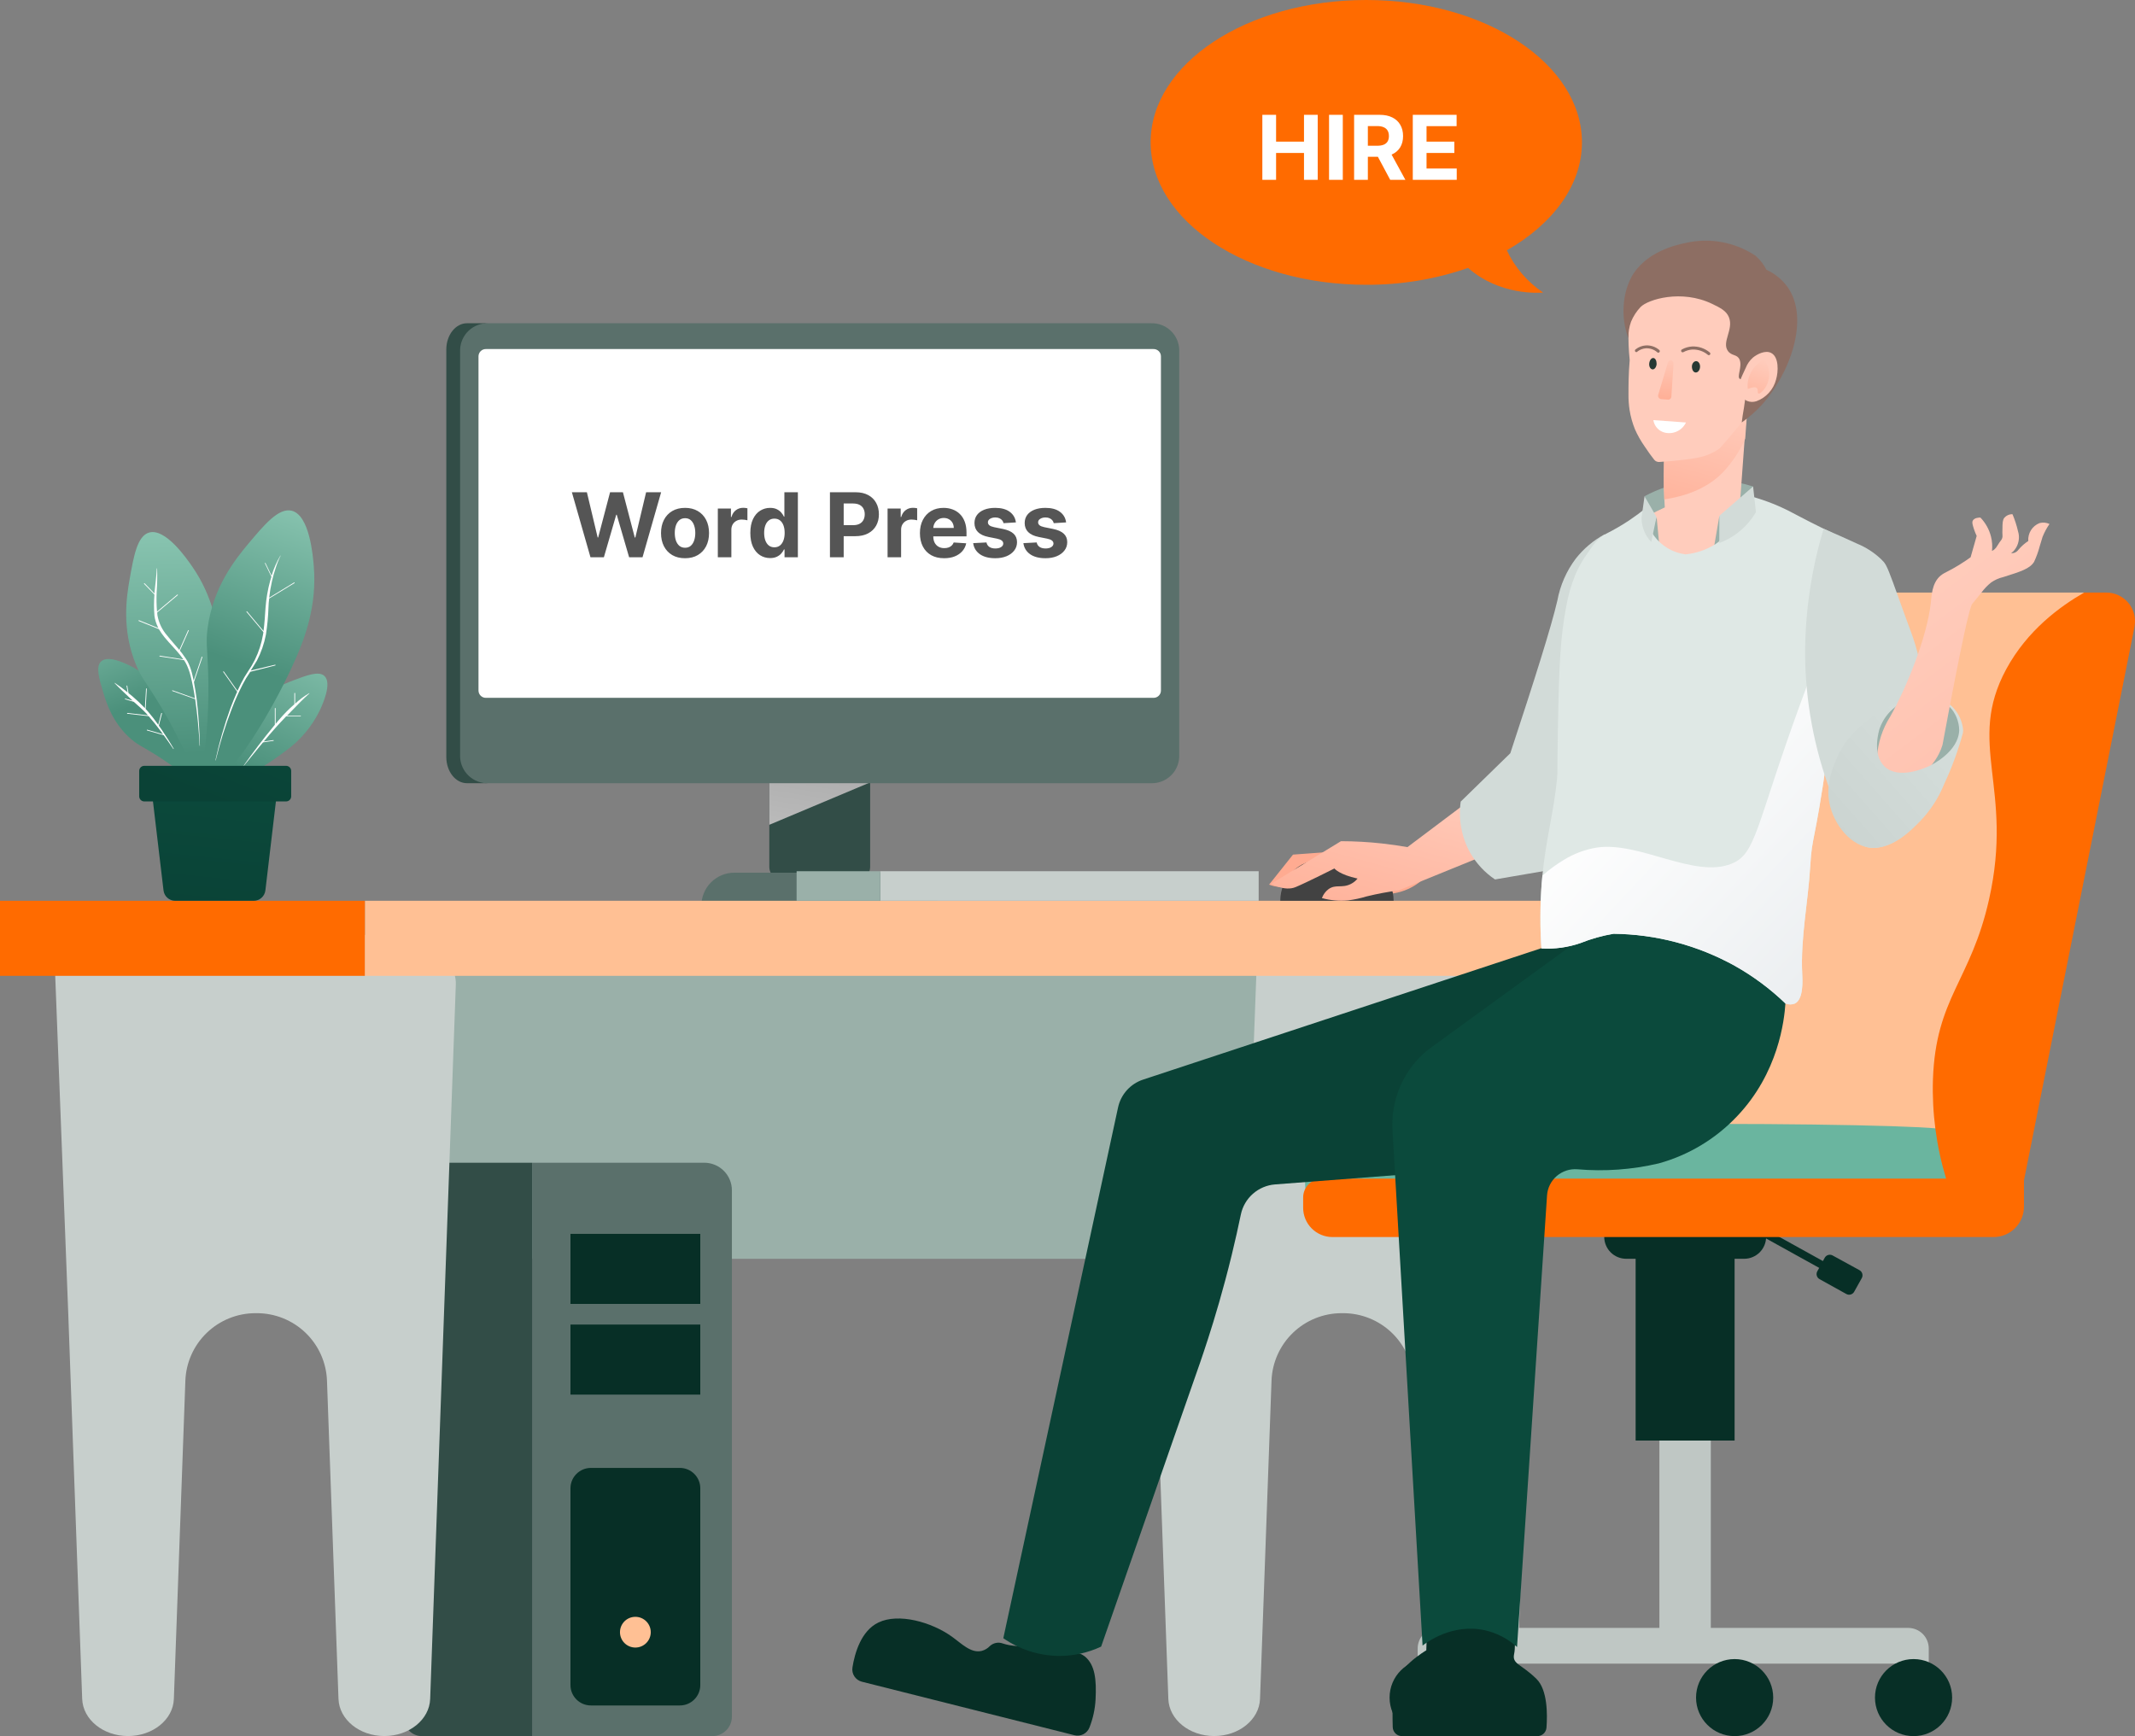 <svg width="498" height="405" viewBox="0 0 498 405" fill="none" xmlns="http://www.w3.org/2000/svg">
<rect x="0" y="0" width="498" height="405" fill="#808080" stroke="none"/>
<path d="M104.102 81.544V176.571C104.102 179.985 106.264 182.707 108.93 182.707H113.922C111.255 182.707 109.093 179.959 109.093 176.571V81.544C109.093 78.131 111.255 75.409 113.922 75.409H108.93C106.264 75.409 104.102 78.148 104.102 81.544Z" fill="#324D47"/>
<path d="M179.447 174.865V202.325C179.476 203.148 179.831 203.925 180.433 204.487C181.036 205.048 181.837 205.348 182.661 205.32H199.754C200.578 205.348 201.379 205.048 201.982 204.487C202.584 203.925 202.939 203.148 202.968 202.325V174.865C202.968 174.677 202.968 174.481 202.968 174.302C202.652 168.789 197.746 164.403 191.755 164.403H190.695C188.215 164.348 185.789 165.124 183.802 166.605C181.815 168.086 180.381 170.189 179.729 172.578C179.548 173.327 179.454 174.094 179.447 174.865Z" fill="#324D47"/>
<path d="M218.807 211.259H163.603C163.603 209.222 164.414 207.269 165.856 205.829C167.299 204.388 169.255 203.579 171.295 203.579H211.132C213.172 203.579 215.129 204.388 216.571 205.829C218.014 207.269 218.824 209.222 218.824 211.259H218.807Z" fill="#5A706B"/>
<path style="mix-blend-mode:multiply" d="M179.447 174.865V192.409L202.968 182.519V174.839C202.968 174.651 202.968 174.455 202.968 174.276L179.729 172.569C179.548 173.321 179.453 174.091 179.447 174.865Z" fill="url(#paint0_linear_1_430)"/>
<path d="M107.322 81.544V176.572C107.385 178.258 108.114 179.851 109.351 181.001C110.588 182.151 112.231 182.765 113.92 182.707H268.472C270.16 182.765 271.803 182.151 273.038 181C274.274 179.85 275.001 178.257 275.062 176.572V81.544C275.001 79.859 274.274 78.266 273.038 77.115C271.803 75.965 270.16 75.351 268.472 75.409H113.92C112.231 75.351 110.588 75.965 109.351 77.115C108.114 78.265 107.385 79.858 107.322 81.544Z" fill="#5A706B"/>
<path d="M111.611 161.084V83.132C111.611 82.901 111.658 82.673 111.748 82.46C111.839 82.248 111.972 82.056 112.139 81.897C112.306 81.737 112.503 81.613 112.72 81.532C112.936 81.451 113.167 81.415 113.398 81.425H269.018C269.248 81.416 269.477 81.453 269.693 81.535C269.908 81.617 270.105 81.741 270.271 81.9C270.437 82.06 270.569 82.251 270.659 82.463C270.749 82.674 270.796 82.902 270.795 83.132V161.084C270.796 161.314 270.749 161.541 270.659 161.753C270.569 161.965 270.437 162.156 270.271 162.315C270.105 162.475 269.908 162.599 269.693 162.681C269.477 162.762 269.248 162.8 269.018 162.79H113.398C113.167 162.801 112.936 162.764 112.72 162.683C112.503 162.602 112.306 162.478 112.139 162.318C111.972 162.159 111.839 161.967 111.748 161.755C111.658 161.543 111.611 161.314 111.611 161.084Z" fill="white"/>
<path d="M265.906 218.53L359.707 217.967C359.605 221.107 359.511 224.239 359.408 227.353C359.622 228.105 359.72 228.885 359.699 229.666L353.716 396.33C353.536 401.152 348.802 404.983 343.024 404.983C337.246 404.983 332.503 401.152 332.332 396.33L329.648 322.09C329.495 317.855 327.7 313.844 324.642 310.905C321.583 307.966 317.5 306.328 313.255 306.338H312.914C308.68 306.346 304.615 307.992 301.571 310.929C298.527 313.866 296.742 317.867 296.589 322.09L293.906 396.33C293.726 401.152 288.991 404.983 283.214 404.983C277.436 404.983 272.692 401.152 272.521 396.33L269.274 306.457C268.168 277.154 267.046 247.845 265.906 218.53Z" fill="#C7CFCC"/>
<path d="M269.061 293.666H102.971L106.33 218.009C187.122 218.009 212.609 218.009 293.402 217.95L291.376 272.187C291.164 277.955 288.72 283.416 284.558 287.421C280.396 291.427 274.841 293.665 269.061 293.666Z" fill="#9AB0A9"/>
<path d="M166.157 405H124.141L124.141 271.24H164.268C165.979 271.24 167.621 271.919 168.831 273.127C170.041 274.335 170.721 275.974 170.721 277.683L170.721 400.443C170.721 401.652 170.24 402.811 169.384 403.665C168.528 404.52 167.367 405 166.157 405Z" fill="#5A706B"/>
<path d="M124.141 405H98.423C97.872 405 97.327 404.892 96.817 404.681C96.308 404.47 95.846 404.162 95.456 403.773C95.066 403.384 94.757 402.922 94.546 402.414C94.335 401.905 94.227 401.36 94.227 400.81L94.227 280.038C94.227 277.705 95.155 275.467 96.808 273.817C98.46 272.167 100.702 271.24 103.039 271.24H124.141L124.141 405Z" fill="#324D47"/>
<path d="M137.834 397.849H158.577C161.211 397.849 163.346 395.717 163.346 393.088V347.195C163.346 344.566 161.211 342.434 158.577 342.434H137.834C135.2 342.434 133.064 344.566 133.064 347.195V393.088C133.064 395.717 135.2 397.849 137.834 397.849Z" fill="#072F26"/>
<path d="M148.203 384.341C150.185 384.341 151.793 382.736 151.793 380.757C151.793 378.777 150.185 377.173 148.203 377.173C146.22 377.173 144.613 378.777 144.613 380.757C144.613 382.736 146.22 384.341 148.203 384.341Z" fill="#FFC094"/>
<path d="M133.064 304.179H163.346V287.837H133.064V304.179Z" fill="#072F26"/>
<path d="M133.064 325.333H163.346V308.992H133.064V325.333Z" fill="#072F26"/>
<path d="M12.529 218.53L106.33 217.967L106.031 227.353C106.253 228.103 106.351 228.884 106.322 229.666L100.339 396.33C100.168 401.152 95.433 404.983 89.647 404.983C83.861 404.983 79.134 401.152 78.955 396.33L76.271 322.09C76.118 317.855 74.323 313.844 71.265 310.905C68.206 307.966 64.124 306.328 59.879 306.338H59.562C55.33 306.348 51.266 307.995 48.222 310.931C45.179 313.868 43.392 317.867 43.238 322.09L40.554 396.33C40.383 401.152 35.648 404.983 29.862 404.983C24.076 404.983 19.35 401.152 19.17 396.33L15.922 306.457C14.777 277.154 13.646 247.845 12.529 218.53Z" fill="#C7CFCC"/>
<path d="M381.519 210.133H85.107V227.644H381.519V210.133Z" fill="#FFC094"/>
<path d="M85.1 210.133H0V227.644H85.1V210.133Z" fill="#FF6B00"/>
<path d="M293.591 203.238H205.303V210.133H293.591V203.238Z" fill="#C7CFCC"/>
<path d="M205.301 203.238H185.814V210.133H205.301V203.238Z" fill="#9AB0A9"/>
<path d="M40.483 164.667C38.274 161.035 35.178 158.022 31.483 155.912C30.236 155.229 25.441 152.61 23.603 154.282C22.261 155.503 23.133 158.387 24.108 161.612C24.868 164.13 26.338 168.772 30.637 172.467C32.03 173.661 32.697 173.883 35.133 175.351C44.406 180.94 46.97 185.13 48.201 184.362C50.081 183.185 45.603 172.475 40.483 164.667Z" fill="url(#paint1_linear_1_430)"/>
<path d="M40.536 174.703C39.681 173.209 38.732 171.75 37.767 170.299C37.527 169.958 37.297 169.617 37.049 169.276L37.784 166.451C37.788 166.438 37.788 166.424 37.786 166.411C37.785 166.398 37.78 166.385 37.773 166.374C37.765 166.362 37.756 166.353 37.744 166.345C37.733 166.338 37.72 166.333 37.707 166.331C37.696 166.329 37.684 166.329 37.673 166.331C37.661 166.333 37.651 166.337 37.641 166.344C37.631 166.35 37.623 166.358 37.617 166.368C37.611 166.378 37.606 166.388 37.604 166.4L36.912 169.079C36.194 168.064 35.442 167.065 34.63 166.118C34.416 165.862 34.194 165.623 33.972 165.384L34.237 160.682C34.237 160.64 34.237 160.597 34.16 160.589C34.083 160.58 34.066 160.631 34.066 160.674L33.801 165.197C32.886 164.229 31.919 163.311 30.904 162.449L29.98 161.698L29.69 159.991C29.688 159.98 29.683 159.969 29.677 159.96C29.671 159.95 29.663 159.942 29.653 159.935C29.644 159.929 29.633 159.925 29.622 159.922C29.61 159.92 29.599 159.92 29.587 159.923C29.576 159.925 29.565 159.929 29.555 159.936C29.546 159.942 29.538 159.95 29.531 159.96C29.525 159.969 29.52 159.98 29.518 159.991C29.516 160.003 29.516 160.014 29.519 160.025L29.775 161.519C28.807 160.723 27.797 159.98 26.75 159.292L26.707 159.343C27.912 160.606 29.186 161.775 30.433 162.969L30.955 163.447L29.245 162.969C29.234 162.965 29.222 162.964 29.21 162.965C29.199 162.966 29.187 162.969 29.177 162.975C29.166 162.98 29.157 162.988 29.15 162.997C29.142 163.007 29.137 163.018 29.134 163.029C29.129 163.051 29.132 163.073 29.143 163.092C29.155 163.111 29.173 163.125 29.194 163.131L31.211 163.72C32.22 164.625 33.262 165.504 34.177 166.485C34.288 166.605 34.391 166.741 34.502 166.869L29.733 166.323C29.721 166.322 29.71 166.323 29.699 166.326C29.688 166.329 29.678 166.335 29.669 166.342C29.661 166.349 29.654 166.358 29.648 166.368C29.643 166.378 29.64 166.389 29.639 166.4C29.636 166.412 29.636 166.424 29.639 166.436C29.642 166.447 29.647 166.459 29.654 166.468C29.661 166.478 29.67 166.486 29.681 166.492C29.692 166.498 29.703 166.501 29.715 166.502L34.673 167.065C35.638 168.158 36.553 169.31 37.433 170.479L38.014 171.281L34.365 170.231C34.354 170.226 34.342 170.223 34.329 170.223C34.317 170.223 34.305 170.226 34.294 170.232C34.283 170.238 34.273 170.246 34.267 170.257C34.26 170.267 34.255 170.279 34.254 170.291C34.25 170.302 34.248 170.314 34.249 170.326C34.25 170.338 34.254 170.349 34.259 170.36C34.265 170.37 34.273 170.379 34.282 170.386C34.291 170.394 34.302 170.399 34.314 170.402L38.185 171.511C38.955 172.569 39.715 173.627 40.433 174.72L40.536 174.703Z" fill="white"/>
<path d="M66.509 175.257C69.98 172.794 72.77 169.495 74.62 165.666C75.218 164.377 77.492 159.42 75.688 157.704C74.381 156.459 71.56 157.525 68.406 158.728C65.936 159.667 61.407 161.451 58.022 165.999C56.919 167.475 56.757 168.149 55.458 170.684C50.526 180.309 46.518 183.159 47.381 184.337C48.689 186.12 59.073 180.907 66.509 175.257Z" fill="url(#paint2_linear_1_430)"/>
<path d="M70.132 166.937H66.961L68.115 165.751C69.431 164.386 70.747 163.012 72.175 161.758L72.132 161.698C70.949 162.395 69.846 163.219 68.841 164.156V161.732C68.842 161.709 68.833 161.686 68.817 161.669C68.801 161.651 68.779 161.64 68.756 161.638C68.744 161.638 68.731 161.641 68.72 161.645C68.709 161.65 68.698 161.657 68.689 161.666C68.681 161.674 68.674 161.685 68.669 161.696C68.664 161.708 68.662 161.72 68.662 161.732V164.292L67.619 165.231C66.429 166.371 65.316 167.588 64.286 168.874V165.248C64.286 165.223 64.276 165.199 64.258 165.181C64.241 165.164 64.217 165.154 64.192 165.154C64.169 165.156 64.147 165.167 64.131 165.184C64.115 165.202 64.106 165.224 64.107 165.248V169.079L63.773 169.489C61.346 172.433 59.055 175.462 56.842 178.585L56.893 178.628C58.084 177.138 59.286 175.661 60.5 174.199L61.355 173.184L63.765 172.825C63.776 172.826 63.788 172.823 63.799 172.818C63.809 172.814 63.819 172.806 63.826 172.797C63.834 172.788 63.839 172.778 63.842 172.766C63.844 172.755 63.844 172.743 63.842 172.732C63.841 172.719 63.837 172.708 63.831 172.697C63.825 172.686 63.817 172.677 63.808 172.67C63.798 172.663 63.787 172.658 63.775 172.655C63.763 172.652 63.751 172.652 63.739 172.655L61.525 172.979C62.38 171.929 63.295 170.88 64.201 169.856C65.106 168.832 65.91 167.996 66.765 167.091H70.106C70.129 167.091 70.151 167.082 70.167 167.066C70.183 167.05 70.192 167.028 70.192 167.006C70.189 166.99 70.182 166.975 70.172 166.963C70.161 166.951 70.147 166.942 70.132 166.937Z" fill="white"/>
<path d="M51.383 151.099C50.836 146.312 49.673 139.153 44.853 132.189C43.562 130.321 38.622 123.161 34.802 124.228C32.024 124.996 31.186 129.732 30.255 135.023C29.528 139.161 28.289 146.816 31.759 155.161C32.879 157.866 33.665 158.643 36.084 162.483C45.272 177.075 45.904 184.883 48.212 184.669C51.733 184.345 53.092 165.888 51.383 151.099Z" fill="url(#paint3_linear_1_430)"/>
<path d="M45.237 159.121L47.203 153.309C47.207 153.299 47.209 153.288 47.208 153.276C47.208 153.265 47.205 153.254 47.2 153.243C47.196 153.233 47.189 153.224 47.18 153.216C47.172 153.208 47.162 153.202 47.151 153.199C47.141 153.194 47.129 153.193 47.118 153.193C47.106 153.193 47.095 153.196 47.085 153.201C47.075 153.206 47.065 153.212 47.057 153.221C47.05 153.229 47.044 153.239 47.04 153.25L45.168 158.771C45.083 158.35 44.989 157.932 44.886 157.516C44.689 156.609 44.403 155.723 44.032 154.871C43.929 154.658 43.827 154.436 43.715 154.231L43.339 153.634C43.083 153.25 42.818 152.866 42.536 152.499C42.254 152.132 42.151 152.021 41.963 151.782L44.032 147.114C44.037 147.104 44.041 147.092 44.042 147.08C44.042 147.068 44.041 147.056 44.037 147.045C44.033 147.034 44.026 147.024 44.018 147.015C44.01 147.006 44 146.999 43.989 146.995C43.967 146.986 43.943 146.985 43.921 146.993C43.899 147.001 43.88 147.017 43.869 147.038L41.835 151.62C40.895 150.476 39.886 149.41 38.998 148.266C37.819 146.929 37.033 145.293 36.724 143.539C36.724 143.326 36.681 143.104 36.664 142.882L41.468 138.837C41.483 138.821 41.492 138.8 41.492 138.777C41.492 138.755 41.483 138.733 41.468 138.718C41.46 138.708 41.45 138.701 41.439 138.696C41.428 138.691 41.416 138.689 41.404 138.689C41.391 138.689 41.379 138.691 41.368 138.696C41.357 138.701 41.347 138.708 41.339 138.718L36.622 142.677C36.498 141.158 36.472 139.633 36.545 138.112C36.673 136.277 36.707 134.437 36.647 132.599H36.57C36.485 134.434 36.237 136.243 36.049 138.078C36.049 138.206 36.049 138.334 36.049 138.462L33.733 136.072C33.715 136.056 33.692 136.047 33.669 136.047C33.645 136.047 33.622 136.056 33.605 136.072C33.589 136.088 33.58 136.11 33.58 136.132C33.58 136.154 33.589 136.176 33.605 136.192L36.023 138.7C35.891 140.345 35.891 141.997 36.023 143.641C36.151 144.596 36.44 145.522 36.878 146.38L36.963 146.517L32.442 144.691C32.431 144.687 32.42 144.685 32.409 144.685C32.397 144.686 32.386 144.688 32.376 144.693C32.365 144.698 32.356 144.705 32.349 144.713C32.341 144.721 32.335 144.731 32.331 144.742C32.318 144.758 32.31 144.777 32.31 144.798C32.31 144.818 32.318 144.838 32.331 144.853L37.057 146.764C37.461 147.451 37.918 148.104 38.425 148.719C39.613 150.161 40.929 151.432 42.057 152.857C42.305 153.164 42.536 153.489 42.767 153.813L37.288 152.96C37.276 152.957 37.264 152.957 37.252 152.96C37.24 152.963 37.229 152.968 37.22 152.975C37.21 152.982 37.202 152.991 37.196 153.002C37.19 153.013 37.187 153.024 37.186 153.036C37.183 153.06 37.19 153.084 37.204 153.103C37.218 153.122 37.239 153.135 37.263 153.139L42.912 153.992L43.237 154.496L43.544 155.084C43.927 155.907 44.231 156.764 44.45 157.644C44.892 159.379 45.234 161.137 45.476 162.909L40.271 161.041C40.261 161.035 40.249 161.032 40.237 161.032C40.225 161.031 40.214 161.034 40.203 161.039C40.192 161.044 40.183 161.051 40.175 161.06C40.168 161.07 40.163 161.08 40.16 161.092C40.156 161.103 40.154 161.114 40.154 161.125C40.155 161.137 40.157 161.148 40.162 161.158C40.167 161.168 40.174 161.178 40.182 161.185C40.191 161.193 40.2 161.199 40.211 161.203L45.527 163.097C46.049 166.698 46.382 170.333 46.562 173.969H46.63C46.527 170.299 46.305 166.63 45.861 162.978C45.673 161.681 45.485 160.358 45.237 159.121Z" fill="white"/>
<path d="M69.081 153.412C71.166 148.608 73.944 141.227 73.192 132.079C72.987 129.621 72.218 120.217 68.064 119.151C65.021 118.374 61.679 122.376 57.928 126.831C55.005 130.338 49.68 136.875 48.415 146.603C48.013 149.76 48.33 150.92 48.517 155.844C49.252 174.549 45.62 182.238 47.902 183.287C51.381 184.9 62.637 168.234 69.081 153.412Z" fill="url(#paint4_linear_1_430)"/>
<path d="M59.93 154.103C60.915 152.201 61.62 150.166 62.024 148.062C62.354 145.966 62.553 143.851 62.622 141.73C62.622 141.022 62.716 140.322 62.793 139.614L68.707 136.013C68.723 135.997 68.732 135.975 68.732 135.953C68.732 135.931 68.723 135.909 68.707 135.893C68.69 135.877 68.667 135.868 68.643 135.868C68.619 135.868 68.596 135.877 68.579 135.893L62.784 139.426C62.935 138.13 63.155 136.842 63.442 135.569C63.673 134.545 63.947 133.53 64.297 132.531C64.602 131.528 64.991 130.551 65.459 129.613H65.4C64.529 131.086 63.84 132.659 63.348 134.298L61.93 131.362C61.919 131.341 61.9 131.325 61.878 131.318C61.856 131.31 61.832 131.31 61.81 131.319C61.794 131.335 61.785 131.357 61.785 131.379C61.785 131.402 61.794 131.423 61.81 131.439L63.306 134.545L63.023 135.475C62.462 137.529 62.098 139.632 61.938 141.756C61.81 143.59 61.707 145.408 61.468 147.2L57.639 142.635C57.624 142.617 57.603 142.605 57.58 142.603C57.556 142.6 57.533 142.607 57.515 142.622C57.497 142.637 57.486 142.658 57.483 142.681C57.481 142.704 57.488 142.727 57.502 142.746L61.434 147.439C61.434 147.627 61.391 147.823 61.357 148.011C61.009 150.06 60.367 152.049 59.451 153.916C59.203 154.377 58.964 154.837 58.707 155.29L57.853 156.621L56.998 157.986L56.246 159.386C55.947 159.966 55.665 160.563 55.391 161.16L52.203 156.638C52.195 156.629 52.185 156.621 52.174 156.616C52.163 156.611 52.151 156.609 52.139 156.609C52.127 156.609 52.115 156.611 52.104 156.616C52.093 156.621 52.083 156.629 52.075 156.638C52.061 156.655 52.054 156.676 52.054 156.698C52.054 156.719 52.061 156.74 52.075 156.757L55.323 161.365C54.75 162.637 54.229 163.925 53.742 165.222C52.307 169.194 51.139 173.256 50.246 177.382H50.315C51.301 173.288 52.557 169.263 54.075 165.333C54.821 163.375 55.677 161.461 56.639 159.599L57.4 158.225L58.254 156.911L58.383 156.715L64.203 155.238C64.214 155.237 64.225 155.232 64.234 155.226C64.244 155.219 64.251 155.211 64.257 155.201C64.263 155.191 64.266 155.181 64.267 155.169C64.268 155.158 64.267 155.147 64.263 155.136C64.261 155.125 64.257 155.114 64.25 155.104C64.244 155.095 64.236 155.086 64.226 155.08C64.216 155.074 64.206 155.069 64.195 155.067C64.183 155.065 64.171 155.065 64.16 155.068L58.485 156.416L59.084 155.477C59.374 155.042 59.622 154.573 59.93 154.103Z" fill="white"/>
<path d="M59.185 210.133H40.861C40.19 210.133 39.542 209.888 39.041 209.442C38.54 208.997 38.22 208.383 38.143 207.718L35.194 182.861C35.15 182.477 35.187 182.088 35.303 181.719C35.42 181.351 35.614 181.011 35.871 180.723C36.129 180.434 36.444 180.203 36.797 180.045C37.151 179.887 37.533 179.805 37.92 179.806H62.125C62.512 179.805 62.894 179.887 63.247 180.045C63.6 180.203 63.915 180.434 64.172 180.723C64.429 181.012 64.621 181.351 64.737 181.72C64.853 182.088 64.889 182.477 64.843 182.861L61.903 207.718C61.823 208.383 61.503 208.995 61.002 209.44C60.502 209.885 59.855 210.132 59.185 210.133Z" fill="url(#paint5_linear_1_430)"/>
<path d="M66.733 178.653H33.657C33.001 178.653 32.469 179.184 32.469 179.839V185.77C32.469 186.425 33.001 186.956 33.657 186.956H66.733C67.389 186.956 67.921 186.425 67.921 185.77V179.839C67.921 179.184 67.389 178.653 66.733 178.653Z" fill="url(#paint6_linear_1_430)"/>
<path d="M399.056 313.796H387.064V381.448H399.056V313.796Z" fill="#BFC7C4"/>
<path d="M404.604 279.262H381.52V336.051H404.604V279.262Z" fill="#072F26"/>
<path d="M374.18 283.912H411.956V288.529C411.956 289.887 411.416 291.189 410.455 292.149C409.493 293.109 408.188 293.649 406.828 293.649H379.325C377.965 293.649 376.66 293.109 375.699 292.149C374.737 291.189 374.197 289.887 374.197 288.529V283.912H374.18Z" fill="#072F26"/>
<path d="M425.638 293.392L425.202 294.177L396.673 278.374L395.818 279.978L424.339 295.773L423.895 296.558C423.72 296.873 423.678 297.244 423.777 297.589C423.877 297.935 424.11 298.227 424.424 298.401L430.655 301.857C430.811 301.945 430.982 302 431.16 302.021C431.337 302.041 431.517 302.027 431.689 301.978C431.86 301.928 432.021 301.846 432.16 301.734C432.3 301.623 432.416 301.485 432.501 301.328L434.27 298.154C434.445 297.839 434.487 297.468 434.387 297.123C434.288 296.777 434.055 296.485 433.74 296.311L427.51 292.897C427.355 292.805 427.183 292.744 427.004 292.718C426.826 292.693 426.644 292.704 426.469 292.75C426.295 292.796 426.131 292.877 425.989 292.987C425.846 293.097 425.727 293.235 425.638 293.392Z" fill="#072F26"/>
<path d="M404.623 138.231C402.565 138.626 400.603 139.414 398.845 140.553C391.589 145.348 390.298 155.307 389.649 164.855C387.828 191.983 392.845 193.792 390.076 208.273C387.307 222.754 381.743 223.769 377.025 241.041C374.051 252.083 373.019 263.557 373.974 274.952H458.784L476.014 188.962L486.168 138.231H404.623Z" fill="#FFC094"/>
<path d="M459.561 280.721H305.266C304.471 278.502 304.229 276.124 304.561 273.791C304.893 271.458 305.789 269.241 307.172 267.332C311.744 261.052 435.656 261.649 451.843 263.253C453.864 263.365 455.787 264.159 457.296 265.506C458.014 266.22 458.584 267.068 458.973 268.002C459.361 268.937 459.561 269.938 459.561 270.95V280.721Z" fill="#6AB59F"/>
<path d="M491.27 138.232H486.142C480.552 141.449 472.92 146.97 467.963 156.109C458.561 173.517 469.809 183.723 463.963 209.783C459.689 228.898 451.536 232.67 450.869 251.81C450.628 259.639 451.665 267.455 453.937 274.952H308.377C307.797 274.951 307.223 275.064 306.688 275.285C306.152 275.506 305.666 275.83 305.256 276.24C304.846 276.649 304.521 277.135 304.3 277.669C304.079 278.204 303.966 278.777 303.967 279.356V281.753C303.967 283.564 304.687 285.3 305.969 286.581C307.252 287.861 308.991 288.58 310.804 288.58H464.997C465.929 288.581 466.853 288.399 467.714 288.043C468.576 287.688 469.359 287.166 470.018 286.509C470.678 285.851 471.201 285.07 471.558 284.21C471.915 283.35 472.099 282.428 472.099 281.497V275.353C480.697 232.255 489.298 189.184 497.902 146.142V146.057C498.07 145.094 498.023 144.105 497.767 143.162C497.51 142.219 497.05 141.343 496.417 140.597C495.785 139.851 494.996 139.252 494.107 138.843C493.217 138.435 492.249 138.226 491.27 138.232Z" fill="#FF6B00"/>
<path d="M335.476 379.758H445.098C446.369 379.758 447.589 380.263 448.488 381.16C449.387 382.058 449.892 383.276 449.892 384.546V388.095H330.682V384.546C330.682 383.276 331.187 382.058 332.086 381.16C332.985 380.263 334.205 379.758 335.476 379.758Z" fill="#BFC7C4"/>
<path d="M333.127 405C338.097 405 342.127 400.977 342.127 396.014C342.127 391.052 338.097 387.029 333.127 387.029C328.156 387.029 324.127 391.052 324.127 396.014C324.127 400.977 328.156 405 333.127 405Z" fill="#072F26"/>
<path d="M446.347 405C451.318 405 455.347 400.977 455.347 396.014C455.347 391.052 451.318 387.029 446.347 387.029C441.377 387.029 437.348 391.052 437.348 396.014C437.348 400.977 441.377 405 446.347 405Z" fill="#072F26"/>
<path d="M404.611 405C409.582 405 413.611 400.977 413.611 396.014C413.611 391.052 409.582 387.029 404.611 387.029C399.641 387.029 395.611 391.052 395.611 396.014C395.611 400.977 399.641 405 404.611 405Z" fill="#072F26"/>
<path d="M383.596 115.755C386.822 114.027 390.319 112.859 393.937 112.299C398.956 111.532 404.085 111.938 408.92 113.485C408.843 119.868 404.287 125.193 398.45 126.14C395.94 126.502 393.379 126.107 391.095 125.006C388.81 123.906 386.908 122.149 385.63 119.962L383.596 115.755Z" fill="#9AB0A9"/>
<path d="M417.861 123.323C414.622 134.485 404.11 141.465 393.794 140.159C385.862 139.17 378.999 133.333 376.076 125.346C376.931 124.885 377.786 124.373 378.64 123.818C379.153 123.494 379.64 123.17 380.102 122.837C381.452 121.983 382.922 121.13 384.512 120.277C385.82 119.569 387.076 118.937 388.324 118.365C388.281 117.845 388.255 117.239 388.221 116.539C388.221 115.686 388.144 114.73 388.127 113.681C388.11 112.631 388.059 109.482 388.247 105.105C388.435 100.957 388.845 95.428 388.982 93.67V93.252C388.982 93.021 388.982 92.791 388.982 92.561C388.982 92.33 388.982 92.219 388.982 92.057C389.178 92.255 389.386 92.44 389.606 92.612H389.657C392.136 94.532 395.409 93.465 398.135 93.661H398.187H398.571L404.084 94.353L407.503 94.771L406.956 102.34L405.887 116.949C405.843 117.532 405.991 118.114 406.309 118.606C406.627 119.097 407.097 119.471 407.648 119.671C409.05 120.152 410.477 120.559 411.921 120.891C414.005 121.422 416.005 122.24 417.861 123.323Z" fill="#FFCCBC"/>
<path d="M401.058 120.311C400.639 122.769 400.203 125.218 399.793 127.667L402.408 124.68C401.958 123.229 401.508 121.773 401.058 120.311Z" fill="#9AB0A9"/>
<path d="M386.418 120.602L387.059 127.386L384.846 125.286L386.418 120.602Z" fill="#9AB0A9"/>
<path d="M407.622 94.788L407.075 102.357C405.78 105.269 404 107.941 401.81 110.259C399.323 112.768 395.254 115.439 388.203 116.497C388.203 115.643 388.126 114.688 388.109 113.638C388.092 112.588 388.041 109.44 388.229 105.062C388.502 101.216 388.747 97.405 388.964 93.627V93.209C388.964 92.979 388.964 92.749 388.964 92.518C388.964 92.288 388.964 92.177 388.964 92.015C389.16 92.212 389.369 92.398 389.588 92.569H389.639C392.118 94.489 395.391 93.423 398.118 93.619H398.169H398.553L404.066 94.31L407.622 94.788Z" fill="url(#paint7_linear_1_430)"/>
<path d="M408.254 86.587V86.639C407.237 91.605 408.955 93.593 407.964 96.264C407.827 96.623 407.716 96.81 405.947 98.944C404.177 101.077 402.528 103.014 401.254 104.465C400.7 104.916 400.091 105.297 399.442 105.6C397.801 106.453 396.263 106.828 392.913 107.238C391.289 107.434 389.306 107.631 387.033 107.767C386.804 107.781 386.576 107.739 386.368 107.646C386.159 107.552 385.977 107.409 385.836 107.229C385.169 106.376 384.4 105.335 383.597 104.106C382.726 102.865 381.979 101.542 381.366 100.155C380.77 98.69 380.346 97.161 380.101 95.599C379.919 94.39 379.836 93.168 379.853 91.946C379.853 90.001 379.853 87.313 380.135 84.002C379.882 81.624 379.794 79.232 379.87 76.842C380.024 72.149 380.127 68.829 381.451 66.508C384.99 60.313 399.118 57.975 405.511 64.128C411.664 70.041 409.126 82.338 408.254 86.587Z" fill="#FFCCBC"/>
<path d="M396.545 85.64C396.493 86.374 396.023 86.937 395.502 86.895C394.98 86.852 394.646 86.238 394.646 85.504C394.646 84.77 395.168 84.207 395.69 84.249C396.211 84.292 396.596 84.906 396.545 85.64Z" fill="#263833"/>
<path d="M386.417 84.906C386.366 85.632 385.938 86.204 385.46 86.169C384.981 86.135 384.604 85.512 384.69 84.778C384.775 84.045 385.177 83.481 385.656 83.516C386.135 83.55 386.417 84.173 386.417 84.906Z" fill="#263833"/>
<path d="M406.271 98.551C406.407 97.374 406.561 96.435 406.672 95.812C406.672 95.812 407.527 91.153 407.1 89.702C407.059 89.557 407.008 89.414 406.946 89.276C406.946 89.276 406.869 89.114 406.783 88.969C406.561 88.619 406.014 88.508 405.818 88.38C405.048 87.902 406.467 85.513 405.758 83.874C405.202 82.586 403.903 83.089 403.04 81.869C401.553 79.77 404.416 76.877 403.288 74.027C402.681 72.491 401.245 71.799 399.399 70.903C392.203 67.422 384.365 69.862 382.664 71.629C381.726 72.623 380.975 73.78 380.451 75.042C380.002 76.286 379.794 77.603 379.835 78.925C378.911 76.458 378.538 73.82 378.741 71.194C378.871 68.967 379.452 66.789 380.451 64.794C383.724 58.684 391.057 57.114 393.314 56.644C396.075 56.029 398.932 55.98 401.713 56.499C404.494 57.019 407.141 58.096 409.493 59.665C410.022 60.142 410.511 60.661 410.954 61.218C411.363 61.752 411.721 62.324 412.023 62.925C413.951 63.8 415.625 65.15 416.886 66.85C422.27 74.3 417.501 87.279 410.826 94.575C409.453 96.058 407.926 97.391 406.271 98.551Z" fill="#8D6E63"/>
<path d="M407.203 85.82C407.557 84.912 408.119 84.1 408.844 83.447C409.861 82.594 411.792 81.638 413.117 82.329C414.972 83.268 414.826 86.699 414.279 88.533C413.983 89.679 413.413 90.736 412.621 91.615C411.828 92.495 410.834 93.17 409.724 93.585C408.997 93.836 408.203 93.812 407.493 93.517C407.294 93.425 407.11 93.304 406.946 93.158L405.844 96.973L404.365 92.706C405.178 90.358 406.126 88.059 407.203 85.82Z" fill="#FFCCBC"/>
<path d="M407.731 88.866C408.278 85.572 411.235 83.882 411.457 83.951C411.585 83.995 411.696 84.079 411.773 84.19C412.28 85.008 412.581 85.937 412.651 86.897C412.721 87.856 412.558 88.819 412.175 89.702C411.577 90.974 410.517 91.972 410.166 91.801C409.816 91.631 410.209 90.948 409.816 90.547C409.423 90.146 408.534 90.385 407.688 90.735C407.61 90.113 407.625 89.483 407.731 88.866Z" fill="url(#paint8_linear_1_430)"/>
<path d="M389.041 84.591L386.81 92.023C386.768 92.132 386.75 92.249 386.758 92.365C386.765 92.482 386.798 92.595 386.855 92.698C386.911 92.8 386.989 92.889 387.083 92.958C387.177 93.027 387.285 93.075 387.4 93.098L389.109 93.235C389.21 93.234 389.309 93.213 389.401 93.173C389.494 93.133 389.577 93.076 389.647 93.003C389.717 92.931 389.772 92.846 389.809 92.752C389.846 92.659 389.863 92.559 389.861 92.458L390.357 84.898C390.38 84.711 390.335 84.521 390.23 84.365C390.124 84.208 389.966 84.094 389.784 84.044C389.616 84.035 389.45 84.085 389.314 84.184C389.179 84.284 389.082 84.428 389.041 84.591Z" fill="url(#paint9_linear_1_430)"/>
<path d="M398.57 82.859C398.494 82.852 398.423 82.822 398.365 82.773C397.347 81.924 396.049 81.483 394.724 81.536C393.998 81.588 393.292 81.798 392.656 82.151C392.571 82.194 392.474 82.203 392.383 82.176C392.292 82.149 392.215 82.088 392.168 82.005C392.146 81.964 392.132 81.919 392.127 81.872C392.122 81.825 392.126 81.777 392.14 81.732C392.153 81.687 392.176 81.645 392.206 81.608C392.235 81.572 392.272 81.541 392.314 81.519C393.041 81.115 393.85 80.879 394.681 80.828C396.187 80.757 397.665 81.257 398.818 82.227C398.891 82.287 398.938 82.374 398.948 82.469C398.957 82.563 398.929 82.657 398.869 82.731C398.832 82.773 398.786 82.807 398.734 82.829C398.682 82.851 398.626 82.861 398.57 82.859Z" fill="#8D6E63"/>
<path d="M381.682 82.15C381.633 82.146 381.584 82.132 381.54 82.109C381.496 82.085 381.457 82.053 381.426 82.014C381.397 81.978 381.376 81.936 381.363 81.891C381.35 81.847 381.347 81.8 381.352 81.754C381.358 81.708 381.372 81.663 381.395 81.623C381.418 81.583 381.449 81.547 381.486 81.519C382.166 80.97 382.998 80.642 383.87 80.58C385.035 80.508 386.18 80.898 387.058 81.664C387.125 81.731 387.162 81.822 387.162 81.916C387.162 82.01 387.125 82.1 387.058 82.168C387.026 82.201 386.986 82.228 386.943 82.246C386.9 82.265 386.853 82.274 386.806 82.274C386.759 82.274 386.713 82.265 386.669 82.246C386.626 82.228 386.587 82.201 386.554 82.168C385.819 81.526 384.862 81.198 383.887 81.254C383.159 81.308 382.465 81.582 381.896 82.04C381.841 82.101 381.765 82.141 381.682 82.15Z" fill="#8D6E63"/>
<path d="M385.656 98.005L393.263 98.559C392.822 99.49 392.064 100.234 391.125 100.657C390.185 101.081 389.125 101.157 388.135 100.872C387.493 100.677 386.919 100.303 386.481 99.796C386.042 99.289 385.756 98.668 385.656 98.005Z" fill="white"/>
<path d="M321.386 197.905L301.6 199.364L296.027 206.361C296.027 206.361 299.771 207.897 301.574 205.952C302.414 205.11 303.165 204.183 303.813 203.187L313.77 204.117L310.198 207.471C310.759 207.871 311.391 208.16 312.061 208.324C313.024 208.596 314.046 208.569 314.993 208.247C316.265 207.64 317.34 206.688 318.095 205.499C318.249 205.312 318.283 205.09 318.471 205.047C319.155 204.868 319.728 207.035 321.3 208.034C322.642 208.887 324.215 208.571 325.813 208.256C328.28 207.723 330.542 206.497 332.334 204.723C332.177 204.37 332.06 204.001 331.984 203.622C331.685 202.103 332.214 201.147 332.163 200.627C332.035 199.705 329.95 198.613 321.386 197.905Z" fill="#FFAB91"/>
<path d="M325.058 210.133H298.631C298.631 207.594 299.641 205.158 301.44 203.363C303.238 201.567 305.677 200.559 308.22 200.559H315.477C318.02 200.559 320.459 201.567 322.257 203.363C324.056 205.158 325.066 207.594 325.066 210.133H325.058Z" fill="#424242"/>
<path d="M351.007 197.632L347.315 183.304L328.298 197.615C326.418 197.282 324.418 196.992 322.315 196.761C319.15 196.415 315.969 196.239 312.786 196.232L296.504 206.165C296.504 206.165 299.658 208.008 302.213 206.941C304.769 205.875 311.256 202.598 311.256 202.598C311.256 202.598 312.341 204.015 316.657 204.953C316.241 205.466 315.723 205.887 315.136 206.191C312.999 207.291 311.563 206.191 309.863 207.436C309.17 207.968 308.643 208.684 308.341 209.501C310.339 210.054 312.422 210.237 314.486 210.039C315.934 209.849 317.363 209.541 318.76 209.117C321.232 208.507 323.738 208.036 326.264 207.709L351.007 197.632Z" fill="url(#paint10_linear_1_430)"/>
<path d="M374.297 124.638C371.674 126.053 369.373 127.993 367.537 130.338C365.376 133.219 363.914 136.56 363.263 140.1C361.836 146.253 357.947 158.549 352.289 175.71L340.717 186.999C340.135 191.117 340.915 195.311 342.939 198.946C344.36 201.434 346.337 203.56 348.717 205.158L364.024 202.53C368.639 200.874 374.622 197.794 376.707 192.051C377.282 190.435 377.532 188.721 377.442 187.008C377.194 179.592 376.058 156.262 374.297 124.638Z" fill="#D2DBD8"/>
<path d="M250.616 404.795L201.044 392.311C200.327 392.132 199.702 391.691 199.294 391.075C198.885 390.459 198.723 389.713 198.839 388.983C199.369 385.664 200.831 380.45 204.899 378.496C209.54 376.243 217.249 378.351 222.061 381.815C224.283 383.411 226.488 385.723 228.967 385.126C229.698 384.936 230.361 384.546 230.881 384C231.278 383.628 231.77 383.374 232.302 383.265C232.835 383.157 233.388 383.198 233.898 383.385C236.172 384.136 237.599 383.872 239.941 384.298C242.505 384.759 242.377 384.298 245.676 384.699C249.727 385.152 251.753 385.374 253.035 386.406C255.436 388.369 255.778 391.833 255.547 396.441C255.429 398.679 254.95 400.884 254.129 402.969C253.868 403.65 253.367 404.212 252.72 404.548C252.072 404.885 251.324 404.973 250.616 404.795Z" fill="#072F26"/>
<path d="M359.486 221.209L266.625 251.853C265.173 252.333 263.872 253.183 262.85 254.319C261.827 255.455 261.12 256.837 260.796 258.329L234.027 382.165C237.799 384.775 242.259 386.212 246.848 386.295C250.302 386.33 253.72 385.586 256.847 384.119C272.582 338.892 278.736 321.271 279.462 319.206C279.513 319.07 279.701 318.532 279.949 317.815C280.394 316.518 281.035 314.624 281.778 312.32C283.334 307.507 285.334 300.834 287.291 292.83C288.146 289.322 288.855 286.114 289.436 283.315C289.826 281.442 290.814 279.745 292.252 278.48C293.69 277.216 295.5 276.451 297.41 276.301C321.974 274.381 339.546 273.058 354.152 272.034C363.349 271.36 369.537 270.933 376.007 266.914C393.835 255.821 395.476 229.308 395.604 218.914C386.641 217.329 377.466 217.352 368.511 218.982C365.458 219.533 362.444 220.277 359.486 221.209Z" fill="#0A4236"/>
<path d="M332.957 376.524L332.692 384.989C332.692 384.989 325.248 389.256 324.949 394.436C324.761 397.627 324.804 400.887 324.863 402.918C324.881 403.476 325.116 404.006 325.518 404.395C325.92 404.783 326.458 405 327.017 405H358.581C359.123 405.004 359.647 404.801 360.045 404.433C360.443 404.066 360.687 403.561 360.726 403.02C360.957 399.974 360.991 394.223 358.401 391.663C354.786 388.104 352.658 388.249 353.179 385.826C353.7 383.402 353.017 377.173 353.017 377.173L332.957 376.524Z" fill="#072F26"/>
<path d="M416.461 234.052C408.829 220.74 398.359 212.608 390.299 211.746C387.185 211.454 384.044 211.653 380.992 212.335C377.471 213.277 374.172 214.904 371.283 217.122L333.104 244.881C330.325 247.125 328.122 250 326.679 253.265C325.235 256.53 324.593 260.092 324.805 263.654C327.147 303.738 329.486 343.813 331.822 383.88C332.762 383.155 338.771 378.641 346.352 380.305C349.15 380.937 351.735 382.284 353.856 384.213L360.856 278.869C360.913 278.003 361.142 277.157 361.529 276.38C361.917 275.603 362.455 274.911 363.112 274.343C363.77 273.776 364.534 273.344 365.36 273.074C366.186 272.803 367.057 272.699 367.924 272.768C374.29 273.322 380.704 272.858 386.923 271.394C393.896 269.465 400.207 265.667 405.171 260.412C414.854 250.24 416.196 238.012 416.461 234.052Z" fill="#0B4A3C"/>
<path d="M428.186 158.285C427.989 161.203 427.707 164.301 427.331 167.629C427.015 170.419 426.639 173.38 426.186 176.537C423.177 197.606 422.69 194.543 422.237 202.137C421.742 210.5 419.955 218.837 420.374 227.208C420.442 228.599 420.724 233.096 418.665 234.103C417.964 234.391 417.178 234.391 416.477 234.103C412.933 230.687 408.966 227.736 404.674 225.322C396.01 220.511 386.28 217.936 376.367 217.83C373.733 218.273 371.154 218.996 368.675 219.989C365.742 221.007 362.637 221.436 359.538 221.252C359.47 220.151 359.401 218.82 359.35 217.293C359.29 215.151 359.282 212.608 359.393 209.792C359.393 209.365 359.504 207.019 359.769 204.262C360.623 195.524 362.418 189.585 363.188 181.64C363.358 179.772 363.188 180.582 363.393 169.873C363.658 154.283 364.034 148.429 365.29 141.713C365.854 138.692 366.931 133.666 370.23 129.16C371.29 127.718 372.333 125.67 374.743 124.459C376.553 123.544 378.308 122.524 379.999 121.404C381.461 120.422 382.794 119.432 383.982 118.46C383.843 120.746 384.465 123.014 385.751 124.911C386.617 126.114 387.722 127.127 388.997 127.886C390.271 128.645 391.689 129.134 393.161 129.323C395.626 129.079 398.001 128.27 400.101 126.959C405.964 123.264 407.306 116.898 407.562 115.567C410.851 116.396 414.041 117.578 417.075 119.091C418.639 119.876 420.793 121.088 424.853 123.085C425.964 123.631 426.887 124.075 427.502 124.365C427.588 129.707 427.776 132.779 427.955 134.656C427.955 134.818 428.015 135.287 428.075 135.953C428.731 143.381 428.769 150.851 428.186 158.285Z" fill="#DFE8E5"/>
<path style="mix-blend-mode:multiply" d="M427.337 167.629C427.021 170.419 426.645 173.38 426.192 176.537C423.183 197.606 422.696 194.543 422.243 202.137C421.747 210.5 419.961 218.837 420.38 227.208C420.448 228.599 420.73 233.096 418.671 234.103C417.97 234.391 417.184 234.391 416.483 234.103C412.939 230.687 408.972 227.736 404.679 225.322C396.016 220.511 386.286 217.936 376.373 217.83C373.738 218.273 371.16 218.996 368.68 219.989C365.748 221.007 362.643 221.436 359.544 221.252C359.476 220.151 359.407 218.82 359.356 217.293C359.296 215.151 359.288 212.608 359.399 209.792C359.476 207.769 359.604 205.943 359.775 204.262C361.315 202.893 362.981 201.67 364.749 200.61C367.097 199.15 369.711 198.17 372.441 197.726C382.364 196.207 395.141 205.013 403.893 201.489C409.679 199.151 409.491 192.836 419.824 164.471C422.235 157.841 424.354 152.414 425.807 148.719C428.717 154.612 429.285 161.386 427.397 167.68L427.337 167.629Z" fill="url(#paint11_linear_1_430)"/>
<path d="M425.372 123.349C428.107 124.51 430.679 125.67 433.217 126.839C435.294 127.696 437.192 128.932 438.816 130.483C439.036 130.689 439.245 130.909 439.44 131.14C440.157 132.036 440.747 133.572 442.858 139.469C445.55 147.149 446.431 148.625 447.602 153.617C448.003 155.323 448.277 156.714 448.456 157.687C448.585 158.472 448.696 159.291 448.79 160.196C448.908 162.848 449.194 165.49 449.644 168.106C451.012 175.624 452.089 178.645 451.875 181.879C451.786 183.245 451.498 184.59 451.02 185.873C450.439 187.579 442.764 199.236 435.636 197.657C434.312 197.367 431.303 196.258 427.03 184.857C423.145 174.53 421.12 163.598 421.047 152.567C421.063 142.67 422.52 132.828 425.372 123.349Z" fill="#D2DBD8"/>
<path d="M457.353 169.019C456.61 165.222 452.387 162.73 448.755 162.56C446.05 162.522 443.436 163.535 441.465 165.384C439.527 167.095 438.074 169.285 437.251 171.733C436.157 175.121 436.29 178.784 437.627 182.084L445.695 182.169C448.622 181.358 451.279 179.778 453.387 177.595C455.122 175.778 458.071 172.706 457.353 169.019Z" fill="#9AB0A9"/>
<path d="M475.756 127.497C475.429 128.731 474.991 129.933 474.448 131.089C473.44 132.676 471.38 133.325 467.26 134.622C466.241 134.859 465.277 135.291 464.423 135.893C463.6 136.56 462.862 137.326 462.226 138.172C462.171 138.237 462.119 138.305 462.072 138.377C460.466 140.382 460.038 140.868 460.038 140.868C459.457 141.534 457.662 149.154 453.098 173.781C452.284 176.418 450.682 178.743 448.509 180.446C446.329 182.101 441.825 184.388 439.389 182.554C437.68 181.257 437.757 178.458 437.817 176.7C438.017 173.32 439.073 170.047 440.885 167.185C444.739 160.358 449.432 148.736 450.363 140.732C450.551 139.196 450.543 136.03 452.688 134.255C453.594 133.513 454.5 133.325 456.961 131.797C458.124 131.081 459.047 130.441 459.654 129.997C460.132 128.341 460.602 126.677 461.072 125.022C460.832 124.518 460.624 123.999 460.448 123.469C460.107 122.402 459.936 121.865 460.166 121.446C460.551 120.738 461.739 120.73 461.944 120.738C463.134 121.974 463.983 123.497 464.406 125.158C464.681 126.257 464.762 127.395 464.645 128.521C464.851 128.423 465.043 128.3 465.218 128.154C465.493 127.913 465.722 127.624 465.893 127.3C466.671 126.003 466.799 126.131 467.004 125.594C467.209 125.056 467.004 124.911 467.081 123.366C467.081 122.01 467.132 121.318 467.5 120.806C467.738 120.532 468.034 120.313 468.366 120.166C468.698 120.018 469.059 119.946 469.423 119.953C469.979 121.262 470.417 122.619 470.73 124.006C470.889 124.523 470.952 125.063 470.918 125.602C470.856 126.745 470.383 127.827 469.585 128.649C469.433 128.792 469.271 128.924 469.098 129.041C469.369 129.071 469.644 129.039 469.901 128.947C470.274 128.799 470.597 128.547 470.833 128.222C471.486 127.441 472.252 126.762 473.106 126.208C473.04 125.324 473.257 124.442 473.728 123.69C474.198 122.937 474.897 122.355 475.722 122.027C476.5 121.823 477.324 121.895 478.055 122.232C477.406 123.17 476.865 124.177 476.44 125.235C476.157 126.08 476.081 126.498 475.756 127.497Z" fill="url(#paint12_linear_1_430)"/>
<path d="M428.758 176.204C429.218 175.2 429.764 174.238 430.39 173.328C431.837 171.407 433.533 169.685 435.433 168.208C436.893 166.867 438.554 165.762 440.356 164.932C441.041 164.643 441.747 164.404 442.467 164.215L442.159 164.821C440.448 166.131 439.157 167.91 438.441 169.941C438.313 170.325 436.569 175.914 439.569 178.798C442.894 181.964 449.056 179.131 449.988 178.704C450.62 178.414 456.825 175.376 456.996 170.342C456.96 168.301 456.162 166.347 454.757 164.863C454.757 164.71 454.817 164.548 454.851 164.386C456.504 165.788 457.578 167.752 457.868 169.898C457.928 170.243 457.928 170.595 457.868 170.939C456.769 175.02 455.316 178.997 453.526 182.826C452.237 186.041 450.346 188.98 447.954 191.487C445.697 193.825 441.168 198.408 436.039 197.717C430.911 197.025 427.159 191.163 426.587 186.512C425.963 182.143 427.937 177.936 428.758 176.204Z" fill="url(#paint13_linear_1_430)"/>
<path d="M401.057 120.312L408.92 113.485L409.578 119.458C407.655 122.782 404.633 125.335 401.031 126.677L401.057 120.312Z" fill="#D2DBD8"/>
<path d="M382.903 120.755L383.595 115.754L386.381 120.601L385.176 126.438C384.433 125.681 383.851 124.781 383.467 123.793C383.084 122.826 382.892 121.794 382.903 120.755Z" fill="#D2DBD8"/>
<path d="M368.997 33.212C368.997 14.874 346.476 0 318.69 0C290.905 0 268.393 14.831 268.393 33.212C268.393 51.593 290.913 66.432 318.69 66.432C326.774 66.474 334.805 65.144 342.442 62.498C349.792 68.975 359.014 68.326 359.946 68.249C356.278 65.794 353.349 62.386 351.476 58.394C362.194 52.267 368.997 43.247 368.997 33.212Z" fill="#FF6B00"/>
<path d="M294.447 41.955V26.787H297.654V33.045H304.164V26.787H307.364V41.955H304.164V35.689H297.654V41.955H294.447ZM313.215 26.787V41.955H310.008V26.787H313.215ZM315.853 41.955V26.787H321.838C322.983 26.787 323.961 26.992 324.771 27.402C325.585 27.806 326.205 28.382 326.63 29.127C327.059 29.868 327.274 30.739 327.274 31.742C327.274 32.749 327.057 33.615 326.622 34.341C326.188 35.062 325.558 35.615 324.734 36C323.914 36.386 322.922 36.578 321.756 36.578H317.749V34.001H321.238C321.85 34.001 322.359 33.917 322.764 33.749C323.168 33.581 323.47 33.329 323.667 32.993C323.87 32.658 323.971 32.24 323.971 31.742C323.971 31.238 323.87 30.814 323.667 30.468C323.47 30.122 323.166 29.86 322.756 29.683C322.351 29.5 321.84 29.409 321.223 29.409H319.06V41.955H315.853ZM324.045 35.052L327.815 41.955H324.274L320.586 35.052H324.045ZM329.54 41.955V26.787H339.761V29.431H332.747V33.045H339.235V35.689H332.747V39.311H339.791V41.955H329.54Z" fill="white"/>
<path d="M137.733 130L133.393 114.832H136.896L139.406 125.371H139.532L142.302 114.832H145.302L148.065 125.393H148.198L150.709 114.832H154.212L149.872 130H146.746L143.858 120.083H143.739L140.858 130H137.733ZM159.787 130.222C158.636 130.222 157.642 129.978 156.802 129.489C155.968 128.995 155.323 128.309 154.869 127.43C154.415 126.546 154.188 125.522 154.188 124.356C154.188 123.181 154.415 122.154 154.869 121.275C155.323 120.391 155.968 119.705 156.802 119.216C157.642 118.723 158.636 118.476 159.787 118.476C160.937 118.476 161.93 118.723 162.764 119.216C163.604 119.705 164.25 120.391 164.705 121.275C165.159 122.154 165.386 123.181 165.386 124.356C165.386 125.522 165.159 126.546 164.705 127.43C164.25 128.309 163.604 128.995 162.764 129.489C161.93 129.978 160.937 130.222 159.787 130.222ZM159.802 127.778C160.325 127.778 160.762 127.63 161.113 127.334C161.463 127.033 161.727 126.623 161.905 126.104C162.088 125.586 162.179 124.996 162.179 124.334C162.179 123.673 162.088 123.082 161.905 122.564C161.727 122.046 161.463 121.636 161.113 121.335C160.762 121.033 160.325 120.883 159.802 120.883C159.273 120.883 158.829 121.033 158.469 121.335C158.113 121.636 157.844 122.046 157.661 122.564C157.484 123.082 157.395 123.673 157.395 124.334C157.395 124.996 157.484 125.586 157.661 126.104C157.844 126.623 158.113 127.033 158.469 127.334C158.829 127.63 159.273 127.778 159.802 127.778ZM167.438 130V118.624H170.496V120.609H170.615C170.822 119.903 171.17 119.369 171.659 119.009C172.148 118.644 172.711 118.461 173.348 118.461C173.506 118.461 173.676 118.471 173.859 118.491C174.042 118.51 174.202 118.537 174.34 118.572V121.372C174.192 121.327 173.987 121.288 173.726 121.253C173.464 121.219 173.224 121.201 173.007 121.201C172.543 121.201 172.128 121.302 171.763 121.505C171.403 121.702 171.116 121.979 170.904 122.334C170.696 122.69 170.593 123.1 170.593 123.564V130H167.438ZM179.634 130.185C178.77 130.185 177.987 129.963 177.286 129.519C176.59 129.069 176.037 128.41 175.627 127.541C175.222 126.667 175.02 125.596 175.02 124.327C175.02 123.023 175.23 121.939 175.649 121.075C176.069 120.206 176.627 119.557 177.323 119.127C178.024 118.693 178.792 118.476 179.627 118.476C180.264 118.476 180.794 118.584 181.219 118.802C181.649 119.014 181.994 119.281 182.256 119.601C182.523 119.917 182.725 120.229 182.863 120.535H182.96V114.832H186.107V130H182.997V128.178H182.863C182.715 128.494 182.505 128.808 182.234 129.119C181.967 129.425 181.619 129.679 181.189 129.881C180.765 130.084 180.246 130.185 179.634 130.185ZM180.634 127.674C181.142 127.674 181.572 127.536 181.923 127.26C182.278 126.978 182.55 126.586 182.737 126.082C182.93 125.578 183.026 124.988 183.026 124.312C183.026 123.635 182.932 123.048 182.745 122.549C182.557 122.051 182.286 121.665 181.93 121.394C181.575 121.122 181.142 120.986 180.634 120.986C180.115 120.986 179.679 121.127 179.323 121.409C178.967 121.69 178.698 122.08 178.516 122.579C178.333 123.078 178.242 123.655 178.242 124.312C178.242 124.974 178.333 125.559 178.516 126.067C178.703 126.571 178.972 126.966 179.323 127.252C179.679 127.534 180.115 127.674 180.634 127.674ZM193.588 130V114.832H199.572C200.722 114.832 201.703 115.052 202.512 115.491C203.322 115.925 203.939 116.53 204.364 117.306C204.793 118.076 205.008 118.965 205.008 119.972C205.008 120.979 204.791 121.868 204.356 122.638C203.922 123.408 203.292 124.008 202.468 124.438C201.648 124.867 200.656 125.082 199.49 125.082H195.676V122.512H198.972C199.589 122.512 200.098 122.406 200.498 122.194C200.903 121.976 201.204 121.678 201.401 121.298C201.604 120.912 201.705 120.471 201.705 119.972C201.705 119.468 201.604 119.029 201.401 118.653C201.204 118.273 200.903 117.979 200.498 117.772C200.093 117.56 199.579 117.454 198.957 117.454H196.795V130H193.588ZM207.032 130V118.624H210.091V120.609H210.209C210.417 119.903 210.765 119.369 211.254 119.009C211.742 118.644 212.305 118.461 212.942 118.461C213.1 118.461 213.271 118.471 213.453 118.491C213.636 118.51 213.796 118.537 213.935 118.572V121.372C213.787 121.327 213.582 121.288 213.32 121.253C213.058 121.219 212.819 121.201 212.602 121.201C212.137 121.201 211.723 121.302 211.357 121.505C210.997 121.702 210.71 121.979 210.498 122.334C210.291 122.69 210.187 123.1 210.187 123.564V130H207.032ZM220.221 130.222C219.051 130.222 218.043 129.985 217.199 129.511C216.36 129.032 215.713 128.356 215.259 127.482C214.804 126.603 214.577 125.564 214.577 124.364C214.577 123.194 214.804 122.167 215.259 121.283C215.713 120.399 216.352 119.71 217.177 119.216C218.006 118.723 218.979 118.476 220.095 118.476C220.845 118.476 221.544 118.597 222.191 118.839C222.843 119.076 223.411 119.434 223.894 119.913C224.383 120.391 224.763 120.994 225.035 121.72C225.307 122.441 225.442 123.285 225.442 124.253V125.119H215.836V123.164H222.472C222.472 122.71 222.374 122.307 222.176 121.957C221.979 121.606 221.705 121.332 221.354 121.135C221.008 120.932 220.606 120.831 220.147 120.831C219.668 120.831 219.243 120.942 218.873 121.164C218.508 121.381 218.221 121.675 218.014 122.046C217.806 122.411 217.7 122.818 217.695 123.268V125.127C217.695 125.69 217.799 126.176 218.006 126.586C218.219 126.995 218.517 127.311 218.903 127.534C219.288 127.756 219.744 127.867 220.273 127.867C220.623 127.867 220.944 127.818 221.236 127.719C221.527 127.62 221.776 127.472 221.984 127.274C222.191 127.077 222.349 126.835 222.458 126.549L225.376 126.741C225.228 127.442 224.924 128.055 224.465 128.578C224.01 129.096 223.423 129.501 222.702 129.793C221.986 130.079 221.159 130.222 220.221 130.222ZM236.967 121.868L234.078 122.046C234.029 121.799 233.923 121.577 233.76 121.379C233.597 121.177 233.382 121.016 233.115 120.898C232.854 120.774 232.54 120.712 232.175 120.712C231.686 120.712 231.274 120.816 230.938 121.024C230.602 121.226 230.434 121.498 230.434 121.838C230.434 122.11 230.543 122.339 230.76 122.527C230.977 122.715 231.35 122.865 231.878 122.979L233.937 123.394C235.043 123.621 235.868 123.986 236.411 124.49C236.954 124.993 237.226 125.655 237.226 126.475C237.226 127.22 237.006 127.874 236.567 128.437C236.132 129 235.535 129.44 234.774 129.756C234.019 130.067 233.147 130.222 232.16 130.222C230.654 130.222 229.454 129.909 228.56 129.282C227.672 128.65 227.151 127.79 226.998 126.704L230.101 126.541C230.195 127 230.422 127.351 230.782 127.593C231.143 127.83 231.604 127.948 232.167 127.948C232.72 127.948 233.165 127.842 233.5 127.63C233.841 127.413 234.014 127.134 234.019 126.793C234.014 126.507 233.893 126.272 233.656 126.089C233.419 125.902 233.054 125.759 232.56 125.66L230.59 125.267C229.479 125.045 228.652 124.66 228.109 124.112C227.57 123.564 227.301 122.865 227.301 122.016C227.301 121.285 227.499 120.656 227.894 120.127C228.294 119.599 228.854 119.192 229.575 118.905C230.301 118.619 231.15 118.476 232.123 118.476C233.56 118.476 234.69 118.779 235.515 119.387C236.344 119.994 236.828 120.821 236.967 121.868ZM248.678 121.868L245.789 122.046C245.74 121.799 245.634 121.577 245.471 121.379C245.308 121.177 245.093 121.016 244.827 120.898C244.565 120.774 244.251 120.712 243.886 120.712C243.397 120.712 242.985 120.816 242.649 121.024C242.313 121.226 242.145 121.498 242.145 121.838C242.145 122.11 242.254 122.339 242.471 122.527C242.689 122.715 243.061 122.865 243.59 122.979L245.649 123.394C246.755 123.621 247.579 123.986 248.122 124.49C248.666 124.993 248.937 125.655 248.937 126.475C248.937 127.22 248.717 127.874 248.278 128.437C247.843 129 247.246 129.44 246.486 129.756C245.73 130.067 244.859 130.222 243.871 130.222C242.365 130.222 241.165 129.909 240.272 129.282C239.383 128.65 238.862 127.79 238.709 126.704L241.812 126.541C241.906 127 242.133 127.351 242.494 127.593C242.854 127.83 243.316 127.948 243.879 127.948C244.432 127.948 244.876 127.842 245.212 127.63C245.552 127.413 245.725 127.134 245.73 126.793C245.725 126.507 245.604 126.272 245.367 126.089C245.13 125.902 244.765 125.759 244.271 125.66L242.301 125.267C241.19 125.045 240.363 124.66 239.82 124.112C239.282 123.564 239.013 122.865 239.013 122.016C239.013 121.285 239.21 120.656 239.605 120.127C240.005 119.599 240.565 119.192 241.286 118.905C242.012 118.619 242.861 118.476 243.834 118.476C245.271 118.476 246.402 118.779 247.226 119.387C248.056 119.994 248.54 120.821 248.678 121.868Z" fill="#555555"/>
<defs>
<linearGradient id="paint0_linear_1_430" x1="188.191" y1="197.111" x2="194.036" y2="160.543" gradientUnits="userSpaceOnUse">
<stop stop-color="#BDBDBD"/>
<stop offset="1" stop-color="#9E9E9E"/>
</linearGradient>
<linearGradient id="paint1_linear_1_430" x1="21.843" y1="135.799" x2="33.179" y2="163.818" gradientUnits="userSpaceOnUse">
<stop stop-color="#8DC8B4"/>
<stop offset="1" stop-color="#4B907B"/>
</linearGradient>
<linearGradient id="paint2_linear_1_430" x1="75.91" y1="145.024" x2="58.263" y2="180.11" gradientUnits="userSpaceOnUse">
<stop stop-color="#8DC8B4"/>
<stop offset="1" stop-color="#4B907B"/>
</linearGradient>
<linearGradient id="paint3_linear_1_430" x1="39.579" y1="120.217" x2="41.599" y2="175.974" gradientUnits="userSpaceOnUse">
<stop stop-color="#8DC8B4"/>
<stop offset="1" stop-color="#4B907B"/>
</linearGradient>
<linearGradient id="paint4_linear_1_430" x1="70.816" y1="115.157" x2="56.711" y2="155.03" gradientUnits="userSpaceOnUse">
<stop stop-color="#8DC8B4"/>
<stop offset="1" stop-color="#4B907B"/>
</linearGradient>
<linearGradient id="paint5_linear_1_430" x1="50.347" y1="179.294" x2="46.667" y2="215.988" gradientUnits="userSpaceOnUse">
<stop stop-color="#0B4A3C"/>
<stop offset="1" stop-color="#0A4236"/>
</linearGradient>
<linearGradient id="paint6_linear_1_430" x1="61.143" y1="154.18" x2="48.563" y2="187.191" gradientUnits="userSpaceOnUse">
<stop stop-color="#0B4A3C"/>
<stop offset="1" stop-color="#0A4236"/>
</linearGradient>
<linearGradient id="paint7_linear_1_430" x1="399.22" y1="93.03" x2="389.965" y2="126.539" gradientUnits="userSpaceOnUse">
<stop stop-color="#FFCCBC"/>
<stop offset="1" stop-color="#FFAB91"/>
</linearGradient>
<linearGradient id="paint8_linear_1_430" x1="411.693" y1="83.954" x2="407.11" y2="97.768" gradientUnits="userSpaceOnUse">
<stop stop-color="#FFCCBC"/>
<stop offset="1" stop-color="#FFAB91"/>
</linearGradient>
<linearGradient id="paint9_linear_1_430" x1="388.998" y1="82.143" x2="388.145" y2="94.83" gradientUnits="userSpaceOnUse">
<stop stop-color="#FFCCBC"/>
<stop offset="1" stop-color="#FFAB91"/>
</linearGradient>
<linearGradient id="paint10_linear_1_430" x1="330.016" y1="179.294" x2="317.301" y2="225.307" gradientUnits="userSpaceOnUse">
<stop stop-color="#FFCCBC"/>
<stop offset="1" stop-color="#FFAB91"/>
</linearGradient>
<linearGradient id="paint11_linear_1_430" x1="376.39" y1="169.702" x2="429.318" y2="219.56" gradientUnits="userSpaceOnUse">
<stop offset="0.08" stop-color="white"/>
<stop offset="1" stop-color="#ECEFF1"/>
</linearGradient>
<linearGradient id="paint12_linear_1_430" x1="444.593" y1="135.847" x2="536.948" y2="257.875" gradientUnits="userSpaceOnUse">
<stop stop-color="#FFCCBC"/>
<stop offset="1" stop-color="#FFAB91"/>
</linearGradient>
<linearGradient id="paint13_linear_1_430" x1="455.5" y1="167.799" x2="427.164" y2="192.76" gradientUnits="userSpaceOnUse">
<stop stop-color="#D5DEDB"/>
<stop offset="1" stop-color="#CBD4D1"/>
</linearGradient>
</defs>
</svg>
